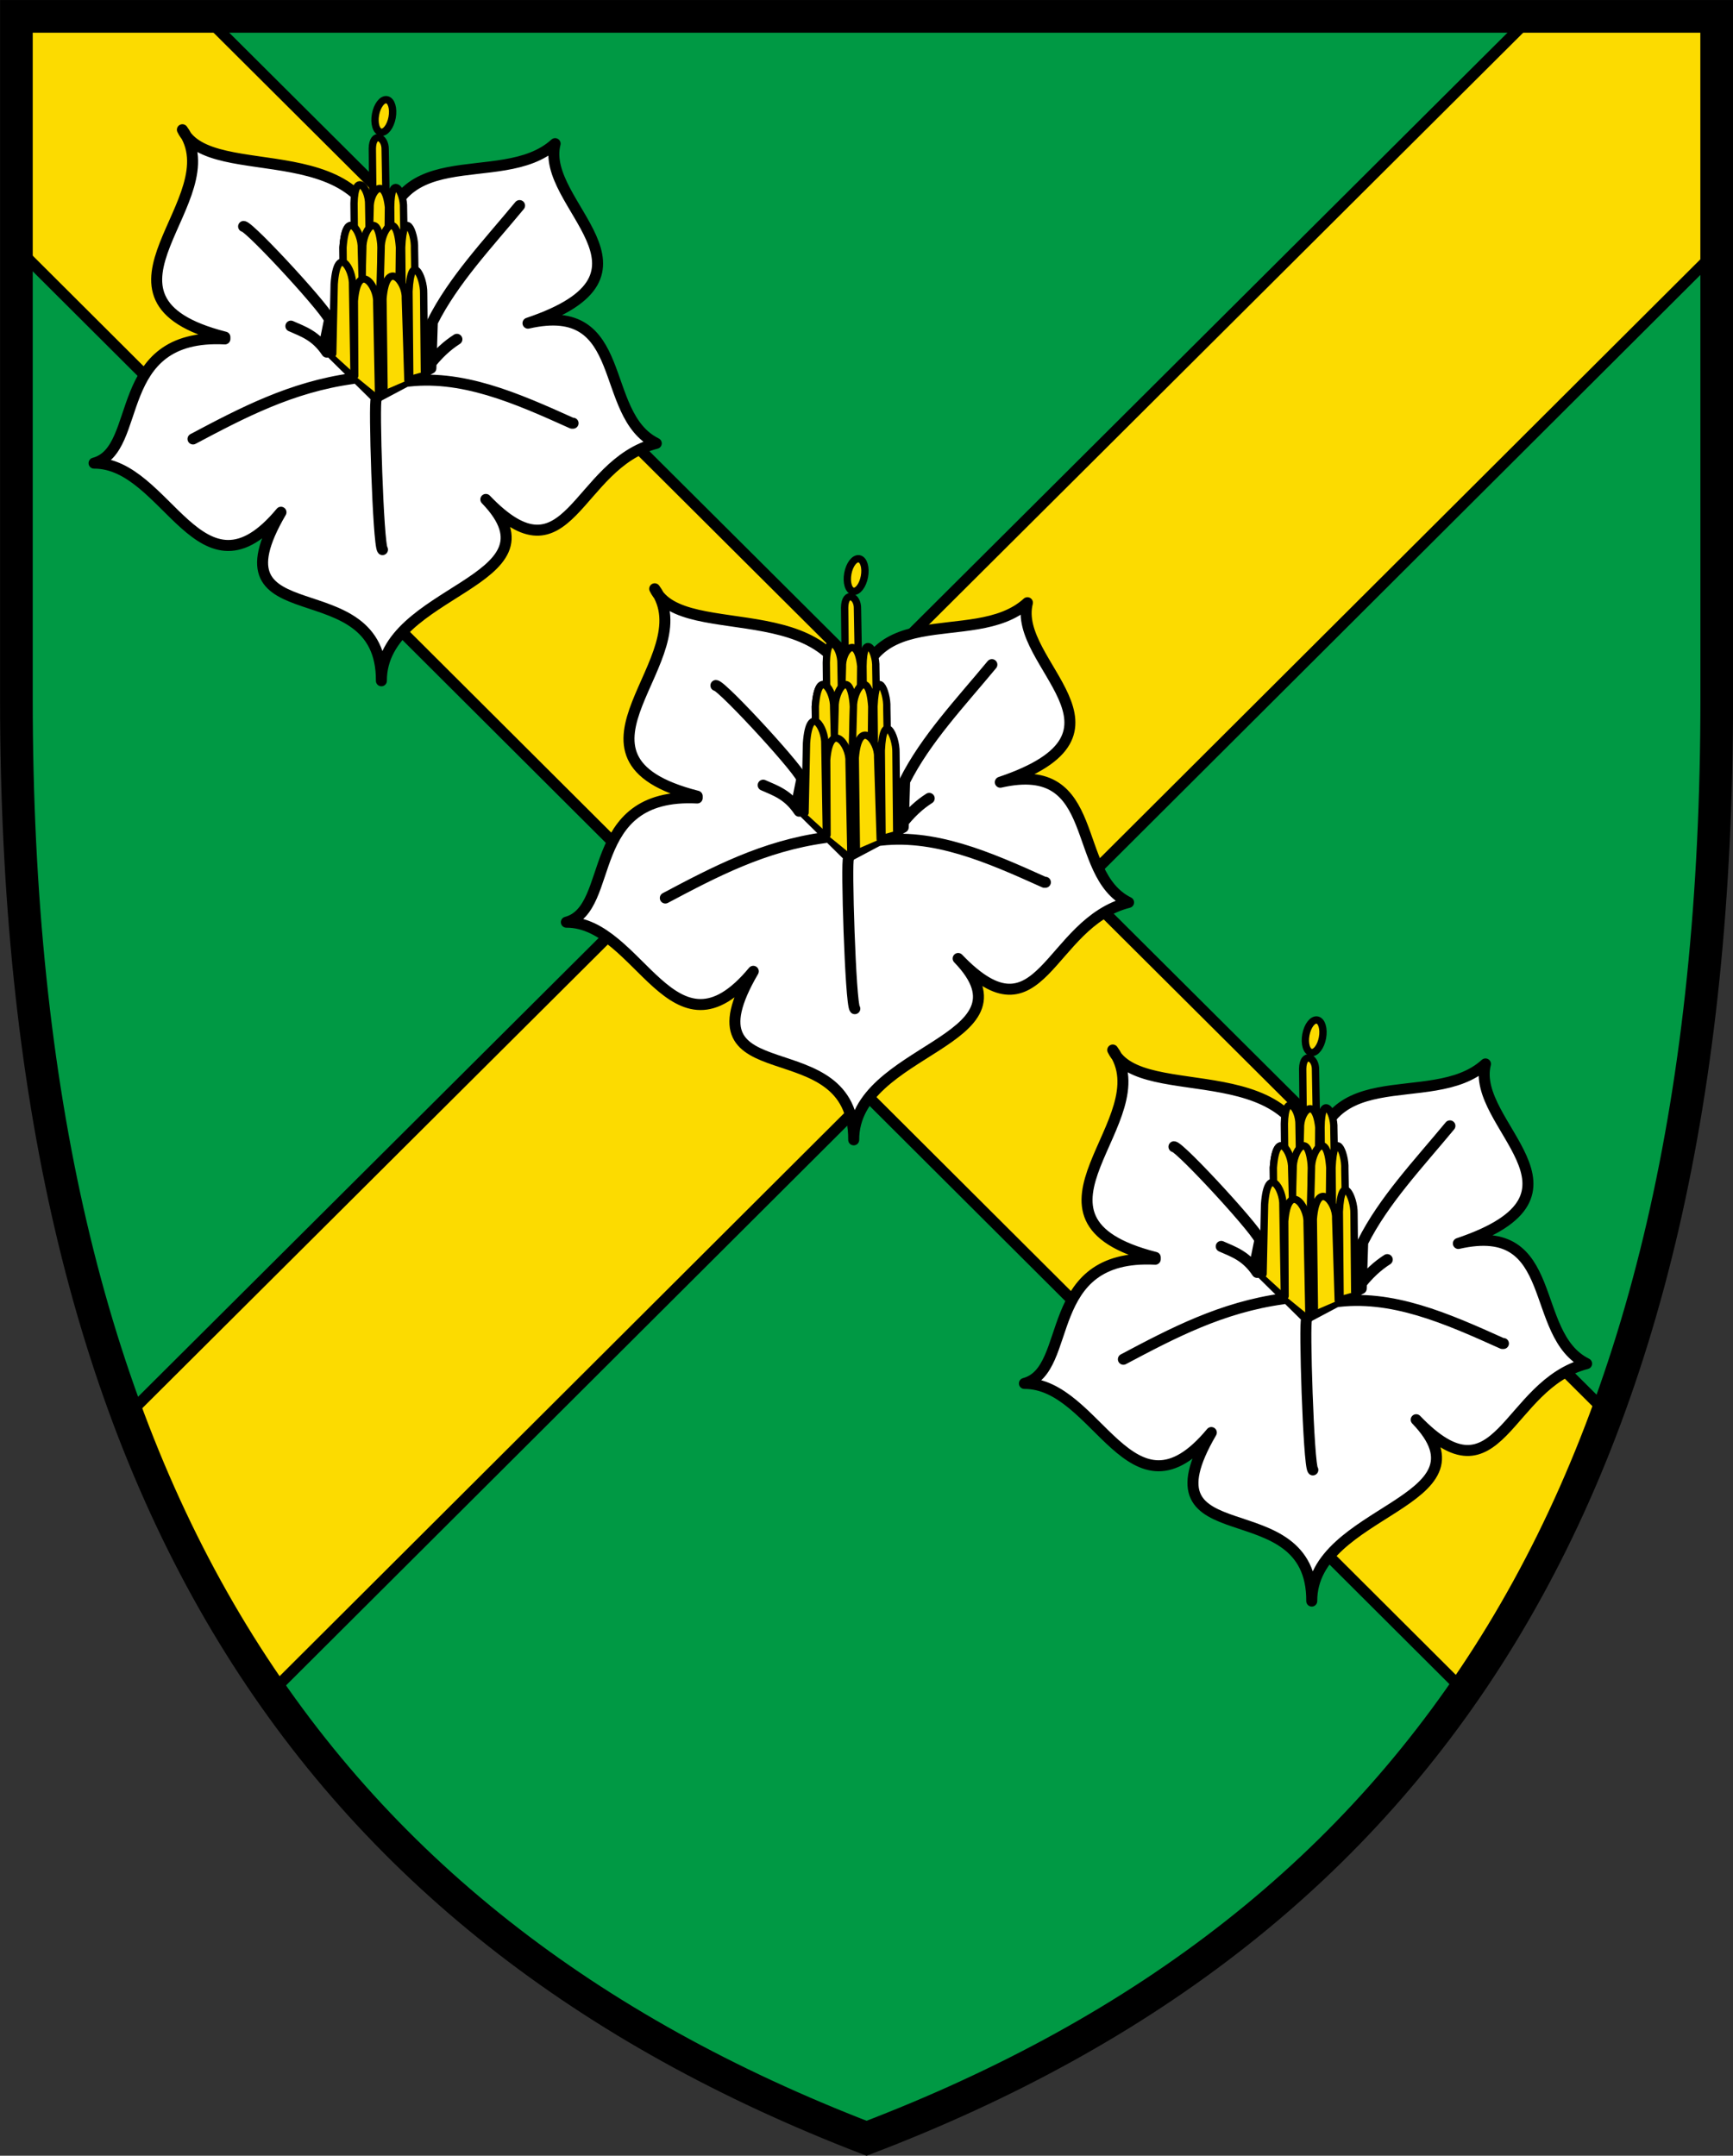 <?xml version="1.0" encoding="UTF-8"?>
<svg width="520" height="647" version="1.1" xmlns="http://www.w3.org/2000/svg" xmlns:xlink="http://www.w3.org/1999/xlink">
 <rect width="100%" height="100%" fill="#333333" stroke="none"/>
 <path d="M515.12 209.83c0 236.4-87.065 367.74-255.1 431.94C92.86 577.319 4.92 446.21 4.92 209.83V4.92H515.1z" fill="#094"/>
 <g fill="#fcdb00" stroke="#000" stroke-linecap="round" stroke-linejoin="round" stroke-miterlimit="1.4" stroke-width="3.325">
  <path d="M459.6 4.92 38.3 424.68c11.461 30.814 25.84 58.486 43.088 83.247l433.72-432.64-.006-70.36h-55.496z"/>
  <path d="M4.92 4.92v69.278l434.43 433.35c17.19-24.826 31.486-52.576 42.859-83.475L61.509 4.913H4.92z"/>
 </g>
 <g id="b">
  <g stroke="#000" stroke-linecap="round" stroke-linejoin="round" stroke-miterlimit="1.4" stroke-width="3.299">
   <path d="M67.484 101.176c-46.188-11.767 2.419-41.459-12.757-62.243 8.578 17.595 59.164-.99 60.374 40.029-.55-39.59 35.08-20.894 51.466-35.85-4.73 18.365 36.29 38.93-8.138 53.885 30.791-7.038 20.894 27.383 38.49 36.07-24.194 6.159-26.174 42.888-51.137 16.826 24.194 25.073-31.451 26.832-31.341 54.435.22-34.64-52.456-12.317-30.132-50.586-24.193 29.142-34.09-14.846-56.085-14.736 14.956-3.96 4.839-39.04 39.26-37.28z" fill="#fff"/>
   <path d="M87.278 97.877c3.74 1.65 7.478 2.859 10.777 7.808h.11m30.022 4.728c3.19-4.288 6.158-6.818 8.908-8.577m-16.056 12.756c17.265-2.53 33.98 4.949 50.586 12.427h.33m-57.184 37.94c-1.32-1.43-2.64-45.088-1.87-45.088m-54.985 11.877c14.736-7.808 29.472-15.616 47.947-18.145m-32.77-45.638c1.979.11 27.162 27.492 25.732 28.262l-1.54 7.588 15.616 15.396 16.386-8.688.44-13.856c6.268-12.536 16.715-23.533 26.172-34.97" fill="none"/>
  </g>
  <g transform="translate(4.14 -18.142) scale(1.1)" fill="#fcdb00">
   <g stroke="#000" stroke-linecap="round" stroke-linejoin="round" stroke-miterlimit="1.4" stroke-width="2">
    <path d="m98 76-.2-19c.1-4.7 3.6-3.2 3.5.3l.4 22.4"/>
    <path d="m102 92 .2-19c-1-9-5.2-4.2-5 .3l-.6 22.4M103 92l-.2-19c.1-9.6 3.7-4.2 3.5.3l.4 22.4"/>
    <path d="m93 91-.2-19c.2-9 4.1-4.2 4 .3l.4 22.4"/>
    <path id="a" d="m90 103-.2-19c.8-11.1 5.2-4.2 5 .3l.6 22.4" fill="#fcdb00" stroke="#000" stroke-linecap="round" stroke-linejoin="round" stroke-miterlimit="1.4" stroke-width="2"/>
    <path d="m100 103 .2-19c-.8-11.1-5.2-4.2-5 .3l-.6 22.4"/>
    <path d="m105 103 .2-19c-.8-11.1-5.2-4.2-5 .3l-.6 22.4M106 103l-.2-19c.5-11.1 3.7-4.2 3.5.3l.4 22.4"/>
   </g>
   <use width="100%" height="100%" xlink:href="#a"/>
   <g stroke="#000" stroke-linecap="round" stroke-linejoin="round" stroke-miterlimit="1.4" stroke-width="2">
    <path d="m93 119-.1-20.4c.9-11.1 6.3-4.2 6.1.3l.5 25.4M87 113l.4-19c.8-11.1 5.2-4.2 5 .3l.4 24M101 123l-.3-25c.9-11.1 6.3-4.7 6.1-.2l.7 22.4M108 119l-.2-23c.5-11.1 4.1-4 4 .5l.2 21.4"/>
    <ellipse transform="rotate(10.465)" cx="108" cy="29" rx="2.3" ry="4.5"/>
   </g>
  </g>
 </g>
 <use transform="translate(141.72 137.78)" width="470" height="560" fill="#fcdb00" xlink:href="#b"/>
 <use transform="translate(279.16 276.21)" width="470" height="560" fill="#fcdb00" xlink:href="#b"/>
 <path d="M515.12 209.83c0 236.4-87.065 367.74-255.1 431.94C92.86 577.319 4.92 446.21 4.92 209.83V4.92H515.1z" fill="none" stroke="#000" stroke-width="9.8"/>
</svg>
